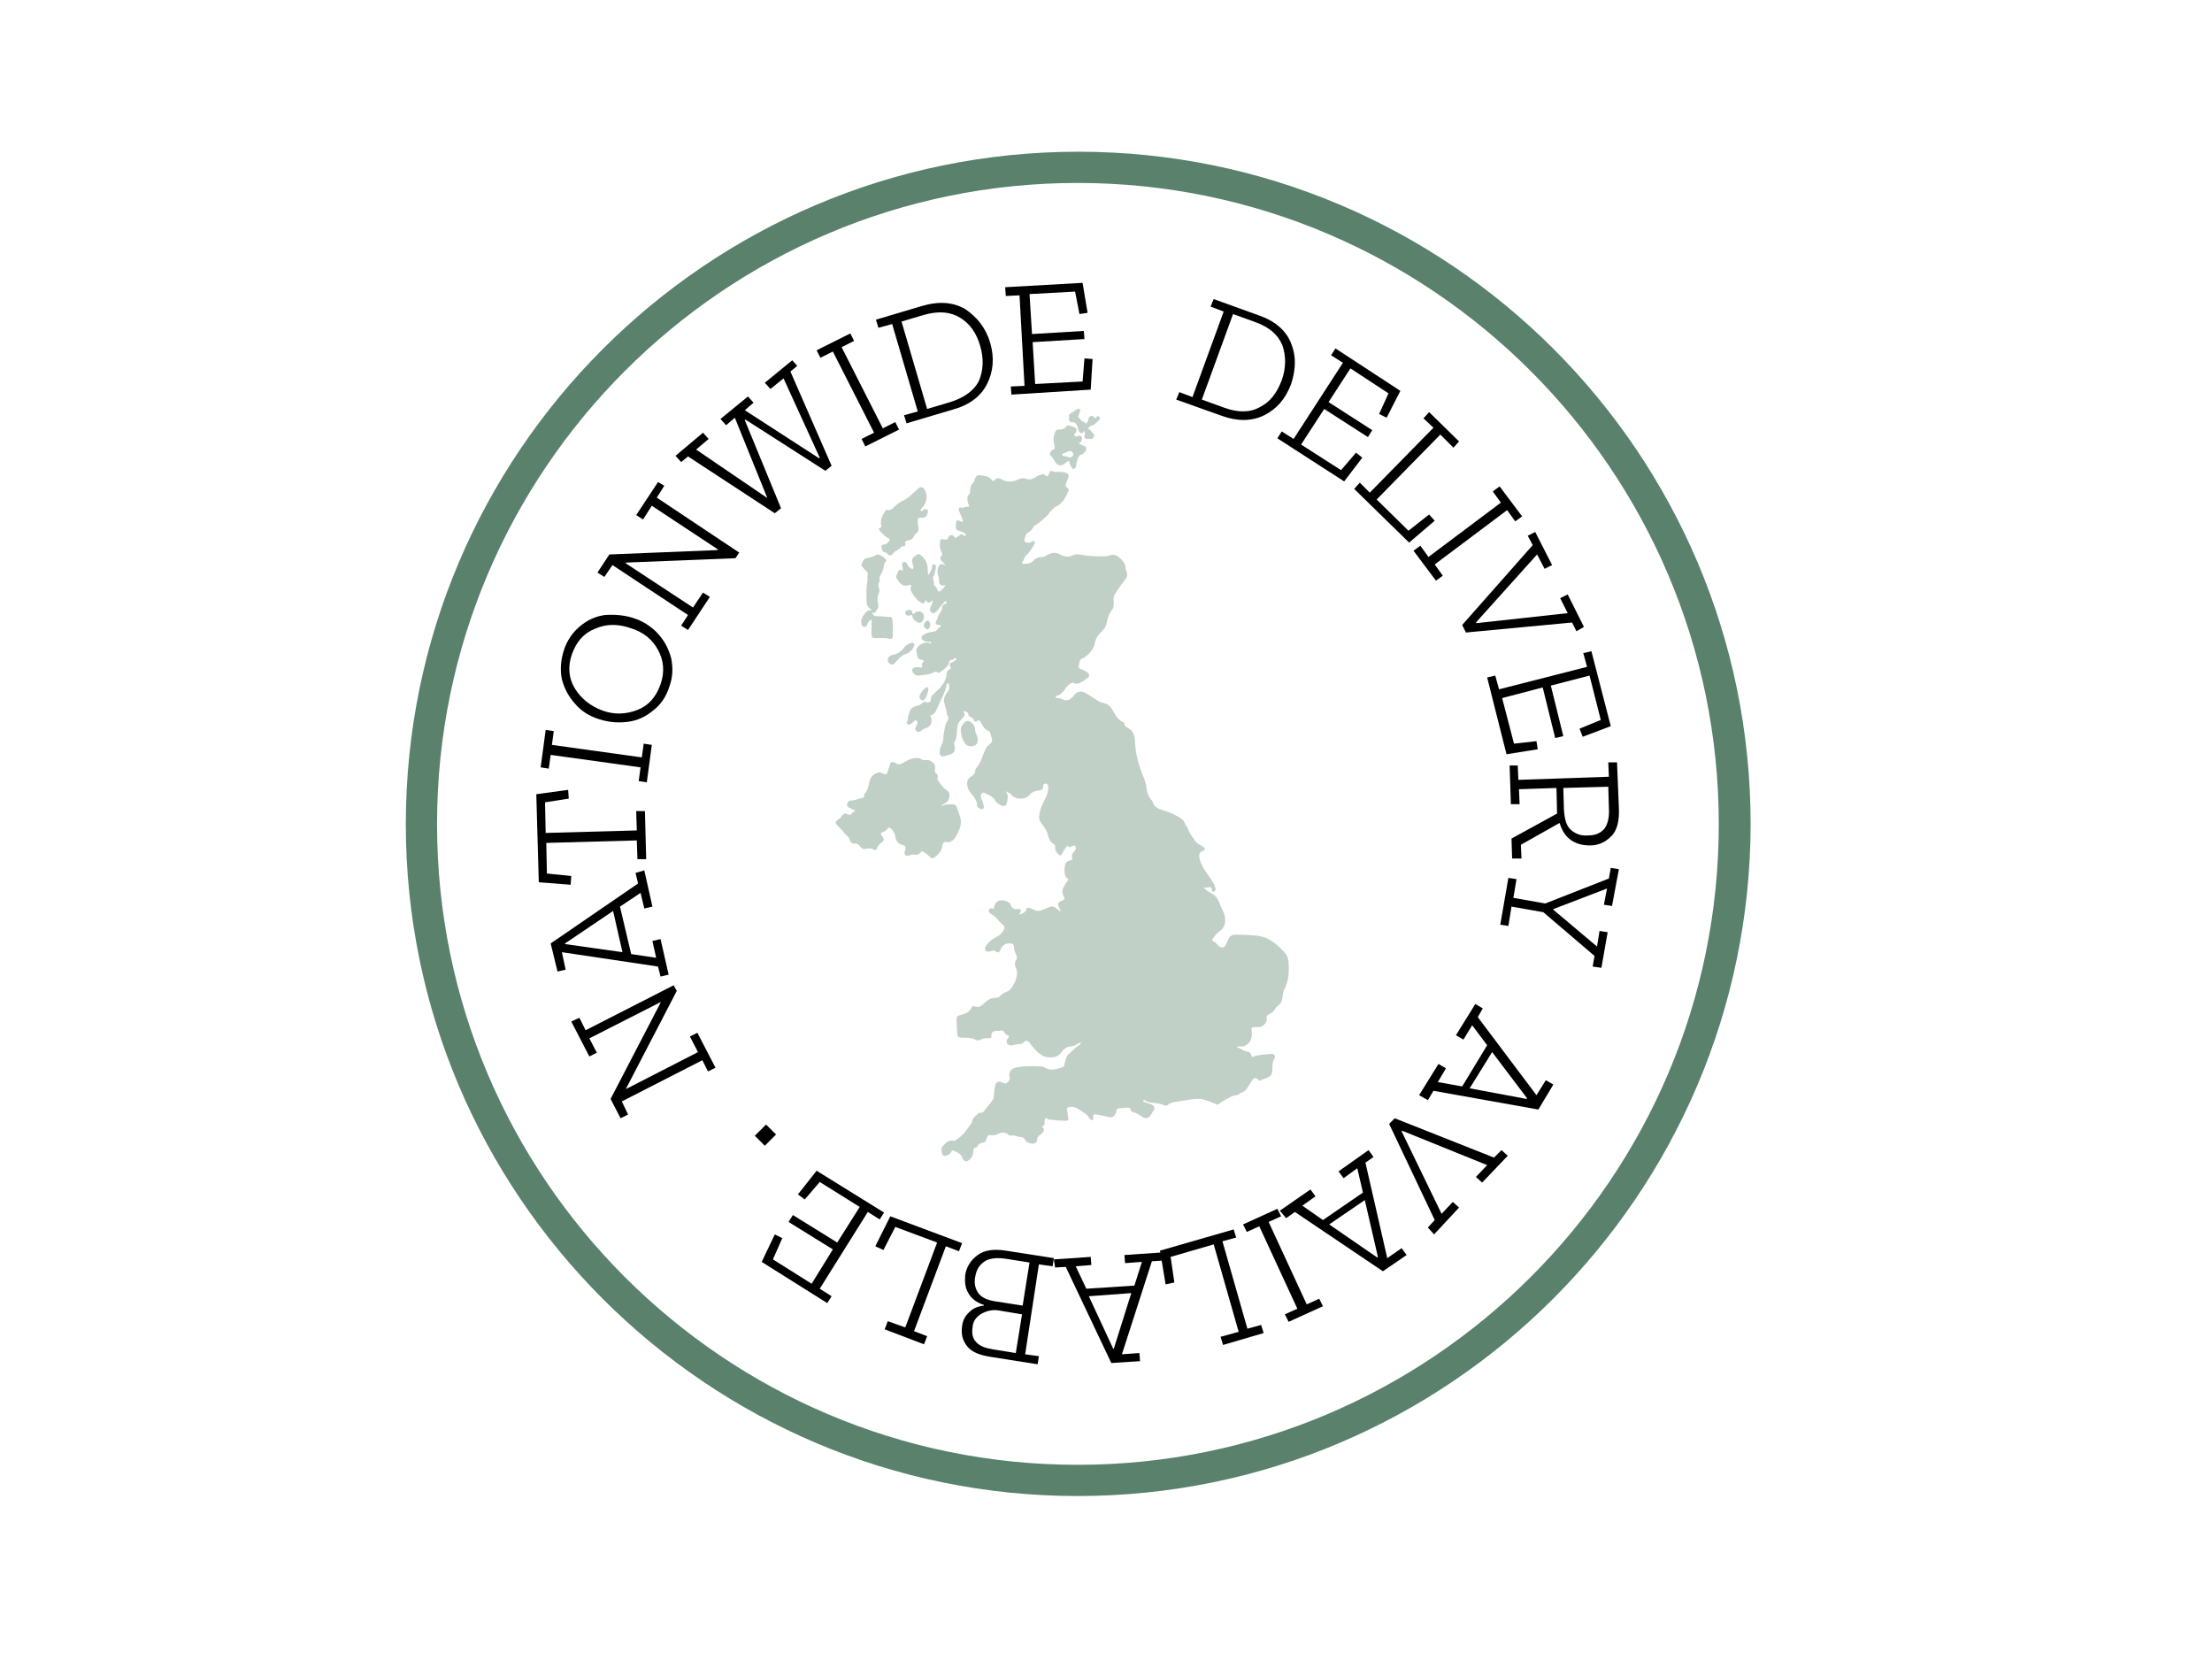 <svg xmlns="http://www.w3.org/2000/svg" xmlns:xlink="http://www.w3.org/1999/xlink" id="Layer_1" x="0px" y="0px" viewBox="0 0 354.3 267.1" style="enable-background:new 0 0 354.3 267.1;" xml:space="preserve">
<style type="text/css">
	.st0{fill:#59816C;}
	.st1{fill:#C1D0C7;}
</style>
<g>
	<path class="st0" d="M172.6,239.6C113.3,239.6,65,191.3,65,132c0-59.4,48.3-107.7,107.7-107.7c59.4,0,107.7,48.3,107.7,107.7   C280.3,191.3,232,239.6,172.6,239.6z M172.6,29.3C116,29.3,70,75.4,70,132S116,234.6,172.6,234.6S275.3,188.6,275.3,132   S229.2,29.3,172.6,29.3z"></path>
</g>
<g>
	<path d="M92.8,163l1,2l14.1-7.2l0.5,0.9l-8.1,15.6l0,0.1l11.5-5.9l-1.3-2.5l1.2-0.6l2.9,5.6l-1.2,0.6l-0.9-1.8l-12.9,6.6l1,2.1   l-1.2,0.6l-1.6-3.1l8-15.4l0-0.1l-11.4,5.8l1.2,2.3l-1.2,0.6l-2.9-5.6L92.8,163z"></path>
	<path d="M103.2,139.4l1.3,5.8l-1.3,0.3l-0.6-2.5l-3.3,2.2l1.8,7.6l4,0.6l-0.6-2.7l1.3-0.3l1.3,5.7l-1.3,0.3l-0.4-1.6L90,152.5   l0.6,2.8l-1.3,0.3l-1.1-4.5l14-9.6l-0.4-1.7L103.2,139.4z M98.2,145.9l-7.7,5.2l0,0.1l9.2,1.3L98.2,145.9z"></path>
	<path d="M91,126.5l0.1,1.4l-3.8,0.6l0.1,4.9L102,133l-0.1-3.1l1.4,0l0.2,7.7l-1.4,0l-0.1-3l-14.5,0.4l0.1,4.9l3.9,0.4l-0.1,1.4   l-5.1-0.4l-0.4-14.1L91,126.5z"></path>
	<path d="M104.4,119.3l-0.8,6l-1.3-0.2l0.3-2.2l-14.4-2l-0.3,2.2l-1.3-0.2l0.8-6l1.3,0.2l-0.3,2.2l14.4,2l0.3-2.2L104.4,119.3z"></path>
	<path d="M101.5,99c1.5,0.5,2.8,1.3,3.9,2.5c1,1.1,1.7,2.4,2.1,3.9c0.3,1.5,0.3,3-0.3,4.6c-0.5,1.6-1.4,2.9-2.6,3.8   c-1.2,1-2.5,1.6-4,1.8c-1.5,0.2-3,0.1-4.6-0.4c-1.6-0.5-2.9-1.3-3.9-2.5c-1-1.1-1.7-2.4-2.1-3.9c-0.3-1.5-0.2-3,0.3-4.6   c0.5-1.6,1.4-2.9,2.6-3.9c1.2-1,2.5-1.6,4-1.8C98.4,98.4,100,98.5,101.5,99z M101,100.6c-2-0.7-3.9-0.7-5.7,0.1   c-1.8,0.7-3,2.1-3.7,4.1c-0.7,2-0.5,3.9,0.5,5.5c1,1.6,2.5,2.8,4.4,3.5c1.9,0.7,3.8,0.6,5.6-0.1c1.8-0.7,3-2.1,3.7-4.1   c0.7-2,0.5-3.9-0.4-5.5C104.5,102.4,103,101.2,101,100.6z"></path>
	<path d="M106.4,77.8l-1.2,1.9l13.2,8.8l-0.6,0.9l-17.5,0.7l-0.1,0.1l10.8,7.1l1.6-2.4l1.1,0.7l-3.5,5.3l-1.1-0.7l1.1-1.7l-12.1-8   l-1.3,1.9l-1.1-0.7l1.9-2.9l17.3-0.7l0.1-0.1l-10.6-7l-1.4,2.2l-1.1-0.7l3.5-5.3L106.4,77.8z"></path>
	<path d="M127.7,58.6l-1.1,0.9l6.6,15.1l-1,0.8l-12.8-8.2l-0.1,0.1l5.8,14.1l-1,0.8l-13.9-9.1l-1.1,0.9l-0.9-1l4.4-3.7l0.9,1l-2,1.7   l11.6,7.9L123,80l-5.3-13.1l-1.4,1.2l-0.9-1l4.4-3.6l0.9,1l-1.4,1.2l11.9,7.7l0.1-0.1l-5.8-12.7l-2.1,1.7l-0.9-1l4.4-3.6   L127.7,58.6z"></path>
	<path d="M144,68.8l-5.4,2.7l-0.6-1.2l2-1l-6.6-13l-2,1l-0.6-1.2l5.4-2.7l0.6,1.2l-2,1l6.6,13l2-1L144,68.8z"></path>
	<path d="M158.6,54.9c0.7,2.4,0.5,4.6-0.5,6.6c-1,2-2.9,3.4-5.5,4.1l-7.4,2.2l-0.4-1.3l2.2-0.6l-4.1-14l-2.2,0.6l-0.4-1.3l7.4-2.2   c2.7-0.8,5-0.6,6.9,0.5C156.5,50.8,157.9,52.5,158.6,54.9z M157,55.4c-0.6-2.1-1.7-3.6-3.2-4.5c-1.6-1-3.5-1.1-5.7-0.5l-3.7,1.1   l4.1,14l3.7-1.1c2.2-0.7,3.8-1.8,4.6-3.4C157.5,59.3,157.6,57.5,157,55.4z"></path>
	<path d="M174.7,62.4L162,63.2l-0.1-1.3l2.2-0.1l-0.8-14.5l-2.2,0.1L161,46l12.4-0.7l0.8,4.8l-1.3,0.2l-0.7-3.6l-7.3,0.4l0.4,6.4   l8.3-0.5l0.1,1.3l-8.3,0.5l0.4,6.7l7.6-0.4l0.3-3.7l1.3,0.1L174.7,62.4z"></path>
	<path d="M206.8,61.5c-0.9,2.4-2.3,4-4.3,5c-2,1-4.3,1-6.8,0.1l-7.3-2.6l0.5-1.2l2.1,0.8l5-13.7l-2.1-0.8l0.5-1.2l7.2,2.6   c2.6,0.9,4.4,2.4,5.2,4.5C207.6,56.9,207.6,59.1,206.8,61.5z M205.3,60.9c0.7-2,0.7-3.9,0.1-5.6c-0.7-1.7-2.1-2.9-4.3-3.7l-3.6-1.3   l-5,13.7l3.6,1.3c2.2,0.8,4.1,0.8,5.7-0.1C203.4,64.4,204.5,63,205.3,60.9z"></path>
	<path d="M215.3,77.1l-10.7-6.9l0.7-1.1l1.9,1.2l7.9-12.2l-1.9-1.2l0.7-1.1l10.4,6.8l-2.2,4.3l-1.2-0.6l1.5-3.3l-6.1-4l-3.5,5.4   l7,4.5l-0.7,1.1l-7-4.5l-3.7,5.7l6.4,4.1l2.4-2.8l1,0.8L215.3,77.1z"></path>
	<path d="M225.7,86.9l-8.8-8.6l0.9-1l1.6,1.6l10.2-10.4L228,67l0.9-1l4.8,4.7l-0.9,1l-2.1-2.1L220.5,80l5.1,5l3.3-2.6l0.9,1   L225.7,86.9z"></path>
	<path d="M230,93l-3.6-4.8l1.1-0.8l1.3,1.8l11.6-8.7l-1.3-1.8l1.1-0.8l3.6,4.8l-1.1,0.8l-1.3-1.8l-11.6,8.7l1.3,1.8L230,93z"></path>
	<path d="M252.5,101.1l-0.7-1.4l-17,1.6l-0.6-1.2l11.3-12.8l-0.8-1.5l1.2-0.6l2.7,5.3l-1.2,0.6l-1.2-2.3l-9.8,10.9l0.1,0.1l14.6-1.6   l-1.2-2.4l1.2-0.6l2.6,5.2L252.5,101.1z"></path>
	<path d="M241.3,120.8l-3.1-12.3l1.3-0.3l0.6,2.2l14.1-3.6l-0.6-2.2l1.3-0.3l3.1,12l-4.5,1.7l-0.5-1.3l3.4-1.4l-1.8-7.1l-6.2,1.6   l2,8.1l-1.3,0.3l-2-8.1l-6.5,1.7l1.9,7.3l3.6-0.4l0.2,1.3L241.3,120.8z"></path>
	<path d="M242.2,137.5l-0.1-3.2l7.3-4l-0.1-4.1l-6,0.2l0.1,2.4l-1.4,0l-0.2-6.2l1.3,0l0.1,2.3l14.5-0.5l-0.1-2.3l1.4,0l0.3,7.3   c0.1,2.1-0.3,3.7-1.3,4.6c-0.9,0.9-2,1.4-3.3,1.4c-1.1,0-2.1-0.2-3-0.8c-0.9-0.6-1.5-1.5-1.9-2.8l-6.2,3.5l0.1,2.2L242.2,137.5z    M254.4,133.8c1.2,0,2-0.4,2.6-1.1c0.5-0.7,0.8-1.8,0.7-3.3l-0.1-3.4l-7.2,0.2l0.1,3.5c0.1,1.5,0.4,2.6,1.1,3.2   C252.4,133.6,253.3,133.9,254.4,133.8z"></path>
	<path d="M255.1,154.8l0.3-1.7l-8.2-7l-5.1-0.9l-0.5,3.1l-1.3-0.2l1.3-7.5l1.3,0.2l-0.5,3l5.1,0.9l10.2-4l0.3-1.7l1.3,0.2l-1.1,5.9   l-1.3-0.2l0.5-2.6l-8.6,3.3l0,0.1l7,5.9l0.4-2.5l1.3,0.2l-1,5.7L255.1,154.8z"></path>
	<path d="M227.3,175.4l3.1-5l1.2,0.7l-1.3,2.2l3.9,0.7l4-6.6l-2.4-3.2l-1.4,2.3l-1.2-0.7l3.1-5l1.2,0.7l-0.8,1.4l9.4,12.5l1.5-2.4   l1.2,0.7l-2.4,4l-16.8-3l-0.9,1.5L227.3,175.4z M235.4,174.3l9.1,1.7l0.1-0.1l-5.6-7.4L235.4,174.3z"></path>
	<path d="M228.7,196.6l1.1-1.2l-7.3-15.4l0.9-0.9l15.9,6.3l1.2-1.2l1,0.9l-4.1,4.3l-1-0.9l1.8-1.9l-13.6-5.5l-0.1,0.1l6.4,13.2   l1.8-1.9l1,0.9l-4,4.3L228.7,196.6z"></path>
	<path d="M205,193.9l4.9-3.4l0.8,1.1l-2.1,1.5l3.3,2.3l6.4-4.4l-0.9-3.9l-2.2,1.6l-0.8-1.1l4.8-3.4l0.8,1.1l-1.3,0.9l3.5,15.3   l2.3-1.6l0.8,1.1l-3.8,2.6l-14.1-9.5l-1.4,1L205,193.9z M212.9,196.1l7.7,5.3l0.1-0.1l-2.1-9.1L212.9,196.1z"></path>
	<path d="M199.1,196.1l5.5-2.5l0.6,1.2l-2,0.9l6.1,13.2l2-0.9l0.6,1.2l-5.5,2.5l-0.6-1.2l2-0.9l-6.1-13.2l-2,0.9L199.1,196.1z"></path>
	<path d="M185.8,200.3l11.8-3.4l0.4,1.3l-2.2,0.6l4,14l2.2-0.6l0.4,1.3l-6.5,1.9l-0.4-1.3l2.9-0.8l-4-14l-6.9,2l0.6,4.1l-1.4,0.3   L185.8,200.3z"></path>
	<path d="M168.8,201.7l5.9-0.4l0.1,1.3l-2.5,0.2l1.7,3.6l7.7-0.5l1.2-3.8l-2.7,0.2l-0.1-1.3l5.9-0.4l0.1,1.3l-1.6,0.1l-4.8,14.9   l2.8-0.2l0.1,1.3l-4.6,0.3l-7.3-15.4l-1.7,0.1L168.8,201.7z M174.4,207.6l3.9,8.4l0.1,0l2.8-8.9L174.4,207.6z"></path>
	<path d="M154.6,204.2c0.2-1.3,0.9-2.4,2-3.2c1.1-0.8,2.6-1,4.5-0.7l7.7,1.2l-0.2,1.3l-2.2-0.3l-2.2,14.4l2.2,0.3l-0.2,1.3l-7.6-1.2   c-1.8-0.3-3-0.8-3.7-1.7c-0.7-0.9-1-1.9-0.8-3.2c0.1-0.9,0.5-1.7,1.2-2.3c0.6-0.6,1.4-0.9,2.3-1l0-0.1c-1.2-0.4-2-1-2.5-1.9   C154.6,206.3,154.5,205.3,154.6,204.2z M155.8,212.4c-0.2,1.2,0,2,0.6,2.6c0.6,0.6,1.4,0.9,2.6,1.1l3.7,0.6l1-6.2l-3.6-0.6   c-1-0.2-1.9,0-2.7,0.4S155.9,211.4,155.8,212.4z M156.2,204.5c-0.2,1,0,1.9,0.5,2.6c0.5,0.7,1.4,1.1,2.6,1.3l4.5,0.7l1.1-6.9   l-3.8-0.6c-1.3-0.2-2.4-0.1-3.2,0.3C156.9,202.5,156.4,203.3,156.2,204.5z"></path>
	<path d="M142.6,194.8l11.5,4.3l-0.5,1.3l-2.1-0.8l-5.1,13.6l2.1,0.8l-0.5,1.3l-6.3-2.4l0.5-1.3l2.8,1l5.1-13.6l-6.7-2.5l-1.9,3.7   l-1.3-0.6L142.6,194.8z"></path>
	<path d="M130.8,187.5l10.8,6.7l-0.7,1.1l-1.9-1.2l-7.7,12.3l1.9,1.2l-0.7,1.1l-10.5-6.6l2.1-4.4l1.2,0.6l-1.5,3.4l6.2,3.9l3.4-5.5   l-7.1-4.4l0.7-1.1l7.1,4.4l3.6-5.7l-6.4-4l-2.4,2.8l-1.1-0.8L130.8,187.5z"></path>
	<path d="M124.3,181.7l-1.8,1.8l-1.6-1.6l1.8-1.8L124.3,181.7z"></path>
</g>
<g>
	<g>
		<polygon class="st1" points="146.2,98.4 146.2,98.4 146.2,98.4 146.2,98.4   "></polygon>
	</g>
	<g>
		<path class="st1" d="M171.2,67.2c0.1,0.3,0.3,0.5,0.6,0.4c0.2,0,0.3,0.1,0.5,0.2c0.3,0.3,0.3,0.6,0.4,1c0.1,0.3,0.2,0.5,0.5,0.6    c0.3,0,0.4-0.3,0.5-0.5c0,0.3,0,0.4,0.1,0.6c0,0.2-0.3,0.5,0,0.7c0.2,0.2,0.5,0,0.8,0.1c0.3,0.1,0.4-0.1,0.6-0.3    c0.1-0.2,0.1-0.4-0.1-0.6c-0.3-0.2-0.4-0.6-0.8-0.7c-0.1,0-0.1-0.1,0-0.1c0.1-0.1,0.3-0.4,0.4-0.4c0.6-0.1,0.9-0.5,1.3-0.9    c0.2-0.1,0.3-0.3,0.1-0.5c-0.1-0.1-0.3-0.3-0.5,0c-0.1,0.2-0.3,0.2-0.4,0c-0.2-0.3-0.4-0.2-0.6-0.1c-0.2,0.1-0.3,0.4-0.3,0.6    c0,0.2-0.2,0.4-0.3,0.5c-0.2,0.1-0.2-0.2-0.4-0.2c0,0-0.1-0.1-0.1-0.1c-0.3,0-0.4-0.3-0.6-0.5c-0.4-0.3-0.1-0.5,0-0.8    c0-0.1,0-0.2,0.1-0.3c0-0.2,0.1-0.3-0.1-0.4c-0.2-0.1-0.3,0-0.5,0.1c-0.3,0.2-0.6,0.4-0.9,0.6c-0.3,0.2-0.4,0.4-0.2,0.7    C171.1,67,171.2,67.1,171.2,67.2z"></path>
	</g>
	<g>
		<path class="st1" d="M146.7,99.5c0.5,0.4,1,0.3,1.2-0.3c0.1-0.2,0.1-0.4,0.1-0.6c-0.1-0.6-0.9-0.9-1.4-0.5    c-0.1,0.1-0.3,0.3-0.5,0.3C146.1,98.9,146.3,99.2,146.7,99.5z"></path>
	</g>
	<g>
		<path class="st1" d="M168.3,73c0.4,0.3,0.5,0.7,0.7,1c0.4,0.6,1,0.7,1.6,0.2c0.2-0.2,0.4-0.3,0.6-0.4c0.1,0.3,0.2,0.7,0.4,1    c0.1,0.2,0.2,0.3,0.3,0.3c0.2,0,0.3-0.1,0.4-0.3c0.1-0.2,0.1-0.4,0.1-0.5c0.2-0.5,0.1-1.2,0.8-1.5c0.3-0.1,0.5-0.3,0.7-0.6    c0.2-0.3,0.1-0.7-0.3-0.8c-0.4-0.1-0.6-0.4-1-0.4c0.3,0,0.5-0.1,0.6-0.4c0.1-0.2,0.2-0.5,0-0.7c-0.2-0.2-0.4-0.1-0.7,0    c-0.2,0.1-0.3,0-0.4-0.2c-0.2-0.2,0-0.2,0.1-0.3c0.4-0.4,0.3-0.8-0.2-1c-0.2-0.1-0.4-0.1-0.6-0.2c-0.2-0.1-0.5-0.1-0.6,0.1    c-0.3,0.4-0.7,0.5-1.2,0.5c-0.3,0-0.5,0.1-0.6,0.4c-0.3,0.7-0.3,1.5-0.1,2.3c0.1,0.3,0,0.4-0.2,0.5C168.2,72.2,168,72.8,168.3,73z     M170.4,72.6c0.3-0.1,0.5-0.2,0.7-0.3c0.4-0.2,0.8,0.1,0.8,0.5c0,0.3-0.5,0.6-0.8,0.4c-0.2-0.1-0.5-0.1-0.8-0.2    c-0.1-0.1-0.2-0.1-0.2-0.2C170.2,72.6,170.3,72.6,170.4,72.6z"></path>
	</g>
	<g>
		<path class="st1" d="M142.1,86.1c0.5,0.2,0.5,0.4,0.1,0.8c-0.2,0.2-0.3,0.3-0.6,0.3c-0.3,0-0.5,0.2-0.4,0.5    c0.1,0.3,0.1,0.8,0.7,0.8c0.1,0,0.2,0.1,0.2,0.2c0.4,0.3,0.6,0.4,0.9,0c0.4-0.6,1.1-0.6,1.4-1.2c0,0,0.1,0,0.2,0    c0.4,0,0.5-0.2,0.4-0.5c-0.1-0.3,0-0.3,0.3-0.4c0.5-0.1,1-0.3,1.2-0.9c0-0.1,0.1-0.2,0.2-0.2c0.4-0.3,0.5-0.7,0.4-1.1    c-0.1-0.4-0.1-0.7-0.1-1.1c0-0.3,0.2-0.4,0.5-0.4c0.6,0.1,1-0.2,1.1-0.8c0-0.2,0.1-0.4-0.1-0.5c-0.2-0.1-0.3,0-0.5,0    c-0.2,0.1-0.3,0.4-0.5,0.2c-0.2-0.2,0.2-0.3,0.2-0.5c0,0,0-0.1,0.1-0.1c0.7-0.7,0.8-1.9,0.3-2.8c-0.2-0.4-0.7-0.5-1-0.2    c-0.1,0.1-0.1,0.1-0.2,0.2c-0.7,0.6-1.4,1.4-2.3,1.8c-0.6,0.3-1.1,0.7-1.6,1.2c-0.2,0.2-0.4,0.3-0.7,0.3c-0.3-0.1-0.5,0-0.6,0.3    c-0.1,0.2-0.2,0.3-0.3,0.5c-0.3,0.6-0.4,1.2-0.2,1.9c-0.4,0.1-0.5,0.3-0.3,0.6C141.3,85.4,141.6,85.8,142.1,86.1z"></path>
	</g>
	<g>
		<path class="st1" d="M145.4,97.7c-0.2,0.1-0.5,0.2-0.4,0.5c0,0.3,0.3,0.4,0.5,0.4c0.2,0,0.4-0.1,0.7-0.1    C146.2,97.8,145.9,97.6,145.4,97.7z"></path>
	</g>
	<g>
		<path class="st1" d="M191.4,176c0.3,0,0.6,0,0.9,0c0.8,0.1,1.6,0.5,2.4,0.8c0.1,0.1,0.3,0.1,0.4,0.1c0.4-0.3,0.7-0.5,1.1-0.7    c0.1-0.1,0.2-0.2,0.3-0.2c0.1,0,0.1-0.1,0.2-0.1c0.5-0.3,1-0.5,1.4-0.5c0,0,0.1,0,0.1,0c0.1-0.1,0.2-0.1,0.3-0.2    c0.3-0.2,0.5-0.3,0.8-0.4c1.2-1.1,1.3-3,2.4-1.7c0.3-0.1,0.7-0.3,1-0.4c0.9-0.3,1.1-0.6,1.1-1.6c0-0.5,0-1,0.3-1.5    c0.3-0.5,0-0.9-0.6-0.8c-0.9,0.1-1.8,0.1-2.7,0.4c-0.2,0.1-0.3,0.1-0.4-0.2c-0.1-0.4-0.4-0.6-0.7-0.6c-0.6-0.1-1-0.5-1.6-0.7    c0.2-0.2,0.4-0.1,0.6-0.1c0.2,0,0.5,0,0.7-0.1c0.9-0.5,1.2-1.2,1.1-2.2c0-0.1,0-0.1,0-0.2c-0.1-0.5,0-0.6,0.5-0.6    c0.2,0,0.5,0,0.7,0c0.7-0.1,1.3-0.8,1.2-1.5c0-0.3,0-0.4,0.3-0.5c0.2-0.1,0.4-0.2,0.6-0.4c0.4-0.3,0.5-0.8,0.9-1    c0.4-0.3,0.6-0.7,0.7-1.2c0.1-0.6,0.1-1.1,0.4-1.6c0.6-1.3,0.7-2.6,0.6-4c0-0.6-0.2-1.1-0.5-1.6c-1.2-1.3-2.4-2.5-4.3-2.8    c-1.3-0.2-2.5-0.2-3.8-0.2c-0.5,0-0.9,0.3-1.1,0.8c-0.1,0.2-0.2,0.5-0.3,0.7c-0.3,0.7-0.9,0.7-1.4,0.1c-0.2-0.2-0.3-0.4-0.6-0.5    c-0.3-0.1-0.3-0.3-0.1-0.5c0.3-0.5,0.7-0.9,1.1-1.2c0.8-0.6,0.9-1.3,0.8-2.2c-0.1-0.8-0.6-1.4-0.8-2.1c-0.3-0.8-0.7-1.4-1.5-1.8    c-0.4-0.2-0.7-0.5-1.1-0.8c0.3,0,0.6-0.1,0.8-0.1c0.3,0,0.5,0,0.5,0.4c0,0.2,0.1,0.3,0.3,0.3c0.2,0,0.3-0.2,0.3-0.4    c0-0.2-0.1-0.4-0.2-0.7c-0.5-0.9-1.1-1.7-1.7-2.6c-0.3-0.6-0.6-1.1-0.7-1.8c-0.1-0.5,0.1-0.8,0.5-1c0.2-0.1,0.3-0.1,0.4-0.3    c0-0.2-0.2-0.3-0.3-0.4c-0.2-0.1-0.5-0.3-0.7-0.4c-0.1-0.1-0.3-0.2-0.4-0.3c-0.5-0.7-1-1.3-1.3-2.1c-0.1-0.3-0.4-0.6-0.5-0.9    c-0.1-0.3-0.3-0.6-0.6-0.8c-0.9-0.6-1.8-1-2.8-1.3c-0.8-0.2-1.5-0.5-1.8-1.4c0-0.1-0.1-0.2-0.2-0.3c-0.5-0.6-0.7-1.3-0.8-2.1    c0-0.4-0.2-0.8-0.3-1.2c-0.8-1.9-1.4-3.8-1.5-5.9c0-0.9-0.2-1.8-1.1-2.3c-0.3-0.2-0.6-0.3-0.6-0.7c0-0.2-0.2-0.2-0.3-0.3    c-0.5-0.2-0.9-0.7-1.2-1.2c-0.2-0.3-0.4-0.7-0.6-1c-0.3-0.4-0.7-0.7-1.2-0.8c-0.5-0.1-0.9-0.3-1.3-0.6c-0.5-0.3-1.1-0.7-1.6-1    c-0.7-0.4-1.4-0.3-1.9,0.4c-0.1,0.2-0.3,0.3-0.5,0.5c-0.3,0.3-0.7,0.3-1.1,0.2c-0.3-0.2-0.7-0.3-1-0.3c-0.1,0-0.3,0-0.3-0.2    c0-0.2,0.2-0.2,0.3-0.2c0.4-0.1,0.7-0.4,1-0.8c0.3-0.4,0.6-0.8,1-1.1c0.2-0.1,0.4-0.2,0.6-0.1c0.4,0.2,0.8,0.1,1.1-0.1    c0.4-0.2,0.8-0.5,1.2-0.8c0.2-0.2,0.2-0.4,0-0.7c-0.3-0.3-0.7-0.4-1.1-0.6c-0.3-0.1-0.5-0.2-0.4-0.6c0.1-0.5,0.1-1.1,0.7-1.2    c0.1,0,0.1-0.1,0.2-0.1c0.8-0.6,1.5-1.3,1.7-2.4c0.1-0.7,0.5-1.2,1-1.7c0.5-0.4,0.8-1,0.9-1.6c0.1-0.7,0.4-1.4,0.8-1.9    c0.3-0.4,0.3-0.8,0.3-1.2c-0.1-0.6,0-1.2,0.4-1.7c0.4-0.6,0.8-1.2,1.3-1.8c0.4-0.5,0.6-1,0.3-1.6c-0.1-0.1-0.1-0.3-0.1-0.5    c-0.1-0.6-0.4-1.1-0.9-1.5c-0.5-0.5-1.1-0.7-1.8-0.4c-0.2,0.1-0.4,0.1-0.7,0.1c-1.1,0-2.3,0-3.4-0.2c-0.5-0.1-1.1-0.2-1.6,0    c-0.7,0.4-1.4,0.3-2.1-0.1c-0.7-0.4-1.4-0.3-2.1,0.1c-0.3,0.2-0.5,0.3-0.8,0.3c-0.6,0-1,0.2-1.4,0.6c-0.4,0.5-1,0.5-1.6,0.5    c-0.1,0-0.3-0.1-0.2-0.2c0.3-0.3,0.3-0.8,0.6-1.1c0.6-0.5,1-1.2,1.4-1.9c0.1-0.1,0.1-0.3-0.1-0.4c-0.2-0.1-0.3-0.1-0.4,0.1    c-0.1,0-0.1,0.1-0.2,0.1c-0.1,0.1-0.8,0-0.9-0.2c-0.1-0.2,0.2-1.2,0.4-1.3c0.4-0.2,0.8-0.5,1-1c0.1-0.1,0.2-0.3,0.4-0.3    c0.7-0.5,1.3-1,1.9-1.6c0.4-0.5,0.8-1.1,1.4-1.4c1-0.5,1.5-1.4,1.9-2.4c0.1-0.2,0.1-0.5-0.2-0.6c-0.2-0.1-0.2-0.3-0.2-0.5    c0.1-0.2,0.1-0.4,0.2-0.6c0.5-1,0.3-1.3-0.8-1.4c-0.5-0.1-0.9,0.1-1.4-0.1c-0.4-0.2-0.6,0-0.7,0.4c-0.1,0.4-0.3,0.5-0.6,0.2    c-0.2-0.2-0.4-0.2-0.6-0.1c-0.3,0.1-0.7,0.2-0.9,0.4c-0.5,0.3-1,0.5-1.5,0.3c-0.6-0.3-1.1,0-1.6,0.2c-0.7,0.3-1.7,0.3-2.3-0.1    c-0.5-0.3-0.8-0.3-1.2,0.1c-0.2,0.2-0.3,0.1-0.4,0c-0.5-0.7-1.3-0.7-2-0.8c-0.3,0-0.6,0.1-0.7,0.5c-0.1,0.3-0.2,0.6-0.4,0.8    c-0.3,0.3-0.4,0.7-0.4,1.1c0,0.2,0,0.5-0.1,0.6c-0.4,0.3-0.4,0.7-0.3,1.2c0,0.2,0.1,0.4,0.2,0.6c0,0.1,0,0.3-0.1,0.3    c-0.4-0.2-0.7,0.2-1.1,0.1c-0.4-0.1-0.5,0.1-0.4,0.5c0.1,0.2,0.2,0.5,0.3,0.7c0.1,0.3,0.2,0.5,0.3,0.8c0,0.3-0.1,0.4-0.3,0.2    c-0.6-0.3-0.8-0.2-0.8,0.5c0,0.1,0,0.3,0,0.4c0,0.3,0.1,0.5,0.5,0.6c0.3,0.1,0.6,0.2,0.9,0.4c0.1,0.1,0.3,0.2,0.2,0.3    c-0.1,0.2-0.3,0.1-0.4,0c-0.2-0.1-0.4-0.2-0.5-0.1c-0.2,0.3-0.6,0.4-0.8,0.6c-0.2-0.4-0.4-0.5-0.6-0.5c-0.2,0-0.4,0.1-0.5,0.3    c-0.1,0.5-0.3,0.4-0.7,0.4c-0.3-0.1-0.6-0.1-0.6,0.2c-0.1,0.6-0.1,1.3,0.2,1.8c0.1,0.2,0.2,0.4,0,0.6c-0.2,0.3-0.3,0.6,0.1,0.9    c0.2,0.2,0.3,0.4,0.5,0.6c-0.1,0-0.1,0-0.2,0c-0.2-0.3-0.6-0.2-0.8,0.1c-0.3,0.5-0.3,1.1-0.1,1.7c0.1,0.2,0.1,0.4,0.1,0.6    c0,0.8,0.3,1,1.1,0.8c-0.3,0.3-0.5,0.7-0.8,0.9c-0.1,0.1-0.4,0.2-0.5,0c-0.1-0.4-0.3-0.7-0.6-0.9c0,0-0.1-0.1,0-0.2    c0.1-0.5-0.5-1,0.1-1.4c0,0,0-0.1,0-0.1c0-0.4,0.2-0.7,0.2-1.1c0-0.2,0-0.5-0.2-0.5c-0.3-0.1-0.4,0.1-0.4,0.4    c0,0.1-0.1,0.3-0.1,0.4c-0.1,0.3-0.3,0.6-0.5,0.9c-0.1-0.3-0.1-0.6-0.1-0.8c0-0.8-0.2-1.5-0.8-2.1c-0.6-0.6-0.6-0.6-1.3-0.1    c0,0-0.1,0.1-0.1,0.1c-0.3,0.2-0.3,0.4-0.3,0.8c0.1,0.3,0.1,0.5,0.2,0.8c0,0.1,0,0.2-0.1,0.3c-0.1,0.1-0.2,0-0.3-0.1    c-0.3-0.1-0.5-0.4-0.6-0.7c-0.1-0.2-0.3-0.3-0.5-0.3c-0.3,0-0.3,0.3-0.3,0.5c0,0.2,0.1,0.3,0.1,0.5c0,0.2,0,0.5-0.3,0.3    c-0.3-0.1-0.4,0.1-0.5,0.3c0,0.2-0.1,0.4-0.2,0.5c-0.1,0.2-0.1,0.4,0,0.5c0.2,0.2,0.3,0.5,0.5,0.7c0.4,0.5,0.9,0.6,1.5,0.4    c0.3-0.1,0.4,0,0.3,0.2c0,0.2-0.1,0.5,0,0.7c0.3,0.6,0.7,1.2,1.3,1.7c0.7,0.5,0.7,0.5,1.1-0.2c0.3,0.7,0.7,0.4,1.1,0    c0,0.4-0.2,0.7-0.3,1c-0.1,0.3-0.3,0.7,0.1,1c0.4,0.3,0.7-0.1,0.9-0.3c0.4-0.4,0.7-0.9,1.1-1.3c0.1-0.1,0.1-0.2,0.3-0.2    c0.1,0,0.1,0.1,0.1,0.2c0,0.2-0.1,0.2-0.2,0.2c-0.2,0.1-0.5,0.3-0.5,0.5c0,0.5-0.2,0.8-0.5,1.2c-0.2,0.2-0.2,0.5-0.3,0.8    c-0.4,0.6-0.3,0.9,0.4,0.9c0.1,0,0.2,0,0.2,0.1c0,0.1-0.1,0.2-0.1,0.2c-0.2,0.1-0.4,0.3-0.5,0.5c-0.1,0.1-0.2,0.1-0.3,0.2    c-0.6,0.1-1.3,0.2-1.8,0.5c-0.2,0.1-0.4,0.3-0.4,0.6c0.1,0.3,0.3,0.4,0.5,0.5c0.3,0.1,0.6,0.1,0.9,0.1c0.1,0,0.2,0.1,0.1,0.2    c0,0.1-0.1,0.1-0.2,0c-0.8-0.3-1.8,0.2-2.1,1c-0.1,0.4,0.1,0.6,0.1,0.9c0,0.6,0.4,0.7,0.8,0.8c0.3,0.1,0.4,0.2,0.1,0.4    c-0.1,0.1-0.2,0.3-0.1,0.5c0.1,0.2,0,0.3-0.2,0.3c-0.3,0-0.7-0.1-1,0c-0.3,0.1-0.4,0.2-0.4,0.5c0.1,0.4,0.5,0.8,0.9,0.8    c0.9-0.1,1.7-0.1,2.5-0.5c0.2-0.1,0.5-0.2,0.7,0c0.1,0.1,0.2,0.1,0.3,0c0.6-0.4,1.2-0.8,1.5-1.5c0.1-0.2,0-0.5,0.4-0.5    c0.3,0,0.4-0.3,0.6-0.3c0.1,0,0.2,0,0.2,0.1c0,0.1-0.1,0.1-0.1,0.2c-0.2,0.1-0.4,0.3-0.7,0.4c-0.2,0.1-0.4,0.3-0.2,0.6    c0.2,0.3,0,0.4-0.1,0.5c-0.3,0.2-0.5,0.4-0.5,0.8c0,0.5-0.2,0.9-0.4,1.3c-0.3,0.5-0.6,0.9-1.1,1.3c-0.2,0.2-0.5,0.5-0.7,0.7    c-0.2,0.2-0.3,0.4-0.3,0.7c0.1,0.3-0.4,0.6-0.6,0.5c-0.4-0.2-0.6-0.1-0.9,0.2c-0.2,0.1-0.3,0.3-0.6,0.3c-0.9,0.2-1.2,0.5-1.4,1.3    c-0.1,0.3-0.2,0.6-0.2,0.9c0,0.3-0.4,0.6,0,0.8c0.4,0.2,0.6-0.2,0.9-0.4c0.1-0.1,0.2-0.3,0.5-0.2c0.2,0.2,0.2,0.3,0.1,0.6    c-0.1,0.1-0.1,0.2-0.2,0.4c-0.1,0.3-0.2,0.5,0.1,0.7c0.3,0.2,0.6,0.1,0.8-0.1c0.2-0.2,0.3-0.3,0.5-0.3c1-0.3,1.3-0.9,1-1.9    c-0.1-0.2-0.1-0.3,0.1-0.3c0.3,0,0.5-0.3,0.7-0.6c0.1-0.3,0.3-0.6,0.4-0.9c0.5-1.1,1.1-2.1,1.3-3.3c0-0.1,0.1-0.3,0.3-0.3    c0.3,0.6,0.2,1-0.2,1.5c-0.3,0.4-0.6,1-0.5,1.5c0.2,0.7,0.4,1.4,0.5,2.1c0,0.1,0.1,0.1,0.1,0.2c0.2,0.2,0.1,0.5,0,0.7    c-0.2,0.2-0.3,0.5-0.4,0.8c-0.1,0.7-0.3,1.3-0.3,2c0,0.4-0.1,0.7-0.3,1.1c-0.2,0.4-0.3,0.8-0.3,1.2c0,0.5,0.4,0.8,0.8,0.6    c0.3-0.1,0.7-0.2,1-0.3c0.6-0.3,0.7-0.6,0.6-1.3c0-0.2-0.2-0.5,0-0.7c0.4-0.6,0.3-1.2,0.4-1.8c0-0.8,0.2-1.4,0.8-1.9    c0.3-0.3,0.5-0.6,0.3-1c-0.1-0.1-0.1-0.3,0.1-0.2c0.3,0.1,0.6,0.2,0.6,0.5c0,0.2,0.1,0.3,0.3,0.4c0.3,0.1,0.5,0.3,0.6,0.6    c0.1,0.2,0.3,0.2,0.5,0.1c0.3-0.3,0.4-0.1,0.6,0.2c0.3,0.5,0.5,1,1.1,1.3c0.3,0.1,0.4,0.3,0.5,0.7c0,0.1,0.1,0.3,0.1,0.4    c0.2,0.5,0.1,0.8-0.3,1.1c-0.2,0.1-0.3,0.3-0.5,0.5c-0.6,1.1-0.8,2.4-1.7,3.4c-0.1,0.1-0.1,0.2-0.1,0.4c-0.1,0.4-0.3,0.7-0.7,0.9    c-0.4,0.2-0.6,0.6-0.6,1.1c0,0.5,0.2,1,0.5,1.4c0.5,0.6,1.1,1.2,1.1,2.1c0,0.3,0.5,0.6,0.8,0.6c0.4-0.1,0.3-0.5,0.2-0.8    c-0.1-0.4-0.3-0.8-0.4-1.2c-0.1-0.4,0.3-0.8,0.6-0.6c0.6,0.3,1.3,0.5,1.7,1.2c0.2,0.4,0.6,0.6,1,0.8c0.5,0.2,0.8,0,0.9-0.5    c0.1-0.6,0.3-1.3-0.3-1.8c0.3,0.2,0.7,0.2,0.9,0.5c0.7,0.9,2.3,1,3.1,0c0.4-0.4,0.9-0.6,1.4-0.6c0.5-0.1,0.7-0.2,0.7-0.7    c0-0.4,0.2-0.4,0.4-0.4c0.3,0,0.3,0.2,0.4,0.4c0,0.3,0,0.7-0.1,1c-0.3,1.2-1.2,2.2-1.3,3.5c-0.1,0.5-0.1,0.9,0.2,1.3    c0.5,0.7,1,1.3,1.2,2.2c0.1,0.5,0.4,1,0.9,1.3c0.2,0.1,0.2,0.3,0.2,0.5c0,0.4,0.1,0.7,0.4,1c0.3,0.4,0.6,0.4,0.8-0.1    c0.1-0.4,0.4-0.6,0.6-1c0.1-0.1,0.2-0.2,0.3-0.1c0.2,0.3,0.5,0.1,0.7,0c0.2-0.2,0.4-0.1,0.5,0.2c0.1,0.3-0.1,0.5-0.3,0.7    c-0.2,0.3-0.4,0.5-0.3,0.9c0.1,0.3,0.1,0.4-0.3,0.5c-0.4,0.1-0.7,0.3-0.8,0.7c-0.1,0.3-0.1,0.7-0.1,1c0,0.5,0.1,0.9,0.5,1.2    c0.2,0.1,0.1,0.3,0,0.4c-0.3,0.3-0.5,0.7-0.7,1.1c-0.2,0.4-0.2,0.8,0,1.2c0.3,0.6,0.3,0.6-0.3,0.9c-0.1,0-0.2,0.1-0.2,0.1    c-0.4,0.2-0.4,0.5-0.2,0.9c0.1,0.2,0.3,0.4,0.3,0.7c-0.3-0.2-0.5-0.4-0.7-0.5c-0.3-0.3-0.7-0.4-1.2-0.2c-0.4,0.2-0.8,0.3-1.2,0.5    c-0.3,0.1-0.6,0.1-1,0c-0.3-0.1-0.5-0.3-0.9-0.4c-0.2,0-0.4-0.1-0.5,0.2c-0.1,0.6-0.6,0.6-1.1,0.9c0-0.2,0-0.2,0.1-0.3    c0.2-0.5,0.1-0.7-0.4-0.6c-0.6,0.1-0.9-0.2-1.1-0.6c-0.2-0.6-0.7-0.7-1.2-0.8c-0.8-0.1-1.3,0.3-1.5,1.1c0,0.2-0.1,0.3-0.3,0.2    c-0.2-0.1-0.4,0-0.5,0.2c-0.1,0.2,0,0.4,0.2,0.6c0.2,0.1,0.3,0.2,0.5,0.3c0.6,0.4,0.9,1,1.4,1.4c0.5,0.3,0.5,0.7,0.1,1.2    c-0.3,0.4-0.6,0.7-1.1,0.9c-0.6,0.3-1.2,0.8-1.6,1.4c-0.1,0.2-0.2,0.4-0.1,0.7c0.1,0.2,0.4,0.2,0.6,0.2c0.2,0,0.3-0.1,0.5-0.1    c0.2-0.1,0.4-0.1,0.6,0.1c0.3,0.2,0.5,0.2,0.7-0.2c0.3-0.8,0.9-1.2,1.7-1.1c0.3,0,0.5,0.2,0.5,0.5c0,0.5,0.2,1,0.4,1.4    c0.1,0.3,0.1,0.5,0,0.7c-0.3,0.4-0.3,0.9-0.1,1.3c0.2,0.3,0.2,0.7,0.2,1c-0.1,0.6-0.2,1.1-0.5,1.6c-0.3,0.6-0.7,1.1-1.3,1.3    c-0.3,0.1-0.6,0.3-0.8,0.5c-0.2,0.2-0.4,0.4-0.8,0.4c-0.3,0-0.5,0.1-0.7,0.1c-0.6,0.2-1,0.6-1.4,1c-0.4,0.3-0.7,0.5-1.2,0.3    c-0.2-0.1-0.5-0.1-0.6,0.2c-0.4,0.8-1.1,1-1.9,1.2c-0.3,0.1-0.5,0.2-0.5,0.6c0,0.7,0.1,1.4,0.1,2.1c0.1,0.8,0.1,0.9,0.9,0.9    c0.7,0,1.4,0,2,0.3c0.3,0.2,0.6,0.1,0.9,0c0.4-0.2,0.8-0.3,1.2-0.2c0.2,0,0.5,0,0.5-0.3c-0.1-0.8,0.4-0.9,1-0.9c0.1,0,0.2,0,0.3,0    c0.3-0.1,0.6-0.1,0.8,0.3c0.1,0.2,0.3,0.3,0.5,0.4c0.2,0.1,0.3,0.2,0.1,0.4c-0.2,0.3-0.4,0.6-0.2,0.9c0.2,0.3,0.6,0.4,0.9,0.3    c0.4-0.1,0.9-0.2,1.3-0.2c0.1,0,0.3-0.1,0.4-0.2c0.3-0.4,0.7-0.4,1,0c0.4,0.6,0.9,1.1,1.4,1.6c0.4,0.3,0.8,0.6,1.3,0.7    c1,0.1,1.9,0.1,2.5-0.9c0.3-0.4,0.7-0.7,1.3-0.8c0.4,0,0.7-0.1,1-0.3c0.2-0.1,0.4-0.2,0.7-0.4c0,0.3-0.1,0.4-0.3,0.5    c-0.6,0.4-1,0.9-1.5,1.3c-0.4,0.3-0.6,0.8-0.7,1.3c-0.2,0.9-0.1,0.9-1,1.1c-0.1,0-0.3,0.1-0.4,0.1c-0.6,0.2-1.3,0.1-1.8-0.2    c-0.2-0.1-0.4-0.2-0.6-0.2c-1.4-0.1-2.8-0.1-4.2,0.2c-0.7,0.2-1.1,0.8-0.9,1.5c0.1,0.4-0.1,0.7-0.4,0.9c-0.2,0.2-0.4,0.1-0.7,0    c-0.1,0-0.2-0.1-0.2-0.1c-0.5-0.2-0.8,0-1,0.5c-0.1,0.5-0.2,1.1-0.2,1.6c0,0.5-0.2,0.8-0.5,1.2c-0.3,0.3-0.6,0.7-0.9,1.1    c-0.2,0.3-0.4,0.6-0.8,0.5c-0.2,0-0.3,0.1-0.4,0.2c-0.4,0.4-0.9,0.7-0.9,1.3c0,0.1-0.1,0.1-0.1,0.2c-0.7,1-1.4,2-2.5,2.7    c-0.1,0.1-0.2,0.1-0.3,0.1c-0.9-0.2-1.4,0.4-1.9,1c-0.2,0.3-0.1,1,0.1,1.3c0.3,0.3,0.7,0,1-0.1c0.2-0.1,0.3-0.3,0.4-0.5    c0.1-0.2,0.2-0.2,0.4-0.1c0.6,0.3,1.2,0.5,1.4,1.3c0,0.1,0.2,0.2,0.3,0.3c0.1,0.1,0.2,0.1,0.3,0.1c0.5-0.1,1.1-0.9,1.1-1.5    c0-0.3,0-0.7,0.4-0.7c0.1,0,0.2-0.1,0.2-0.2c0.3-0.4,0.6-0.6,1-0.6c0.2,0,0.3-0.1,0.4-0.3c0.1-0.2,0.1-0.4,0.2-0.6    c0.1-0.2,0.2-0.3,0.4-0.3c0.6,0.1,1.1,0,1.6-0.3c0.5-0.2,1-0.1,1.4,0.2c0.1,0.1,0.2,0.2,0.3,0.2c0.6-0.2,1.1,0.2,1.7,0.2    c0.3,0,0.6,0.2,0.7,0.5c0.2,0.4,1.1,0.7,1.5,0.5c0.2-0.1,0.4-0.2,0.4-0.5c0-0.4,0.2-0.7,0.6-0.9c0.1-0.1,0.2-0.2,0.3-0.3    c0.2-0.3,0.4-0.6,0-0.8c-0.1-0.1-0.2-0.2,0-0.2c0.4-0.2,0.3-0.5,0.3-0.8c0-0.2,0.1-0.4,0.3-0.6c0.1,0.2,0.2,0.3,0.4,0.3    c0.9,0.1,1.8,0.2,2.7,0.2c0.3,0,0.5-0.1,0.4-0.5c-0.1-0.4-0.1-0.8-0.2-1.2c-0.1-0.3,0.1-0.5,0.4-0.5c0.4-0.1,0.8,0,1.2,0.2    c0.8,0.5,1.6,0.9,2.1,1.7c0.1,0.1,0.2,0.2,0.3,0.2c0.2,0,0.2-0.2,0.2-0.3c0-0.1,0-0.1,0-0.2c-0.1-0.4,0.1-0.5,0.5-0.4    c0.6,0.1,1.2,0.2,1.9,0.4c0.7,0.2,1.2-0.2,1.3-0.9c0-0.3,0.2-0.5,0.5-0.5c0.4,0,0.8-0.1,1.2-0.1c0.3,0,0.6,0,0.6,0.4    c0,0.1,0.1,0.2,0.3,0.3c0.6,0.1,1.1,0.5,1.6,0.8c0.5,0.3,1,0.2,1.3-0.3c0.1-0.1,0.2-0.3,0.3-0.5c0.5-0.5,0.4-1.1-0.4-1.3    c-0.3-0.1-0.6-0.2-0.9-0.3c-0.1,0-0.2-0.1-0.2-0.2c0-0.1,0.1-0.1,0.2-0.1c0.1,0,0.2,0.1,0.2,0.1c0.3,0.2,0.7,0.3,1,0.3    c0.6,0.1,1.3,0.1,1.9,0.4c0.2,0.1,0.5,0.1,0.6,0c0.3-0.3,0.7-0.4,1.1-0.5C189.9,176.2,190.6,176.1,191.4,176z"></path>
	</g>
	<g>
		<path class="st1" d="M154.1,118.1c0.1,0.4,0.3,0.8,0.6,1.1c0.4,0.4,0.9,0.4,1.4,0.2c0.5-0.2,0.5-0.6,0.5-0.9    c0-0.4-0.1-0.7-0.2-0.9c-0.1-0.2-0.2-0.4-0.2-0.6c0-0.6-0.3-1.1-0.8-1.4c-0.3-0.2-0.6-0.2-0.9,0.1c-0.5,0.5-0.8,1.1-0.5,1.9    C154,117.8,154,118,154.1,118.1z"></path>
	</g>
	<g>
		<path class="st1" d="M148.1,112c0.3-0.4,0.5-1,0.6-1.5c0-0.2,0-0.3-0.1-0.4c-0.1-0.1-0.3,0-0.4,0.1c-0.4,0.3-0.7,0.7-0.9,1.2    c-0.1,0.3,0,0.5,0.3,0.7C147.8,112.2,148,112.2,148.1,112z"></path>
	</g>
	<g>
		<path class="st1" d="M148.5,100.8c0.3,0,0.5-0.3,0.5-0.8c0-0.2-0.1-0.5-0.4-0.6c-0.3,0-0.6,0.4-0.6,0.7    C147.9,100.4,148.2,100.7,148.5,100.8z"></path>
	</g>
	<g>
		<path class="st1" d="M144.8,103.7c-0.5,0.7-1.1,1.1-1.9,1.2c-0.4,0.1-0.7,0.4-0.7,0.8c0,0.3,0.2,0.6,0.5,0.7    c0.4,0.1,0.5-0.1,0.7-0.3c0.5-0.5,1-1.2,1.8-1.4c0.6-0.2,1-0.7,1.2-1.2c0.1-0.2,0.1-0.4-0.1-0.5c-0.1-0.1-0.3-0.1-0.4,0    C145.5,103.1,145.1,103.3,144.8,103.7z"></path>
	</g>
	<g>
		<path class="st1" d="M138.7,98.1c-0.1,0.1-0.2,0.2-0.3,0.3c-0.3,0.5-0.6,1-0.4,1.6c0,0.2,0.2,0.4,0.5,0.4c0.2,0,0.3-0.1,0.4-0.4    c0.1-0.2,0.2-0.4,0.3-0.5c0.1-0.1,0.2-0.3,0.3-0.2c0.2,0,0.1,0.2,0.1,0.3c0,0.7,0,1.4,0,2c0,0.4,0.1,0.6,0.5,0.6    c0.8,0,1.6-0.1,2.4,0.1c0.3,0.1,0.5-0.1,0.5-0.4c0-0.9,0.1-1.8-0.1-2.8c0-0.2-0.2-0.3-0.4-0.3c-0.6,0-1.1-0.1-1.7-0.1    c-0.5,0-1,0-1.1-0.6c0.3,0.1,0.5,0.1,0.6-0.2c0.1-0.2,0.2-0.3,0.3-0.5c0.1-0.1,0.1-0.3,0.1-0.5c-0.2-0.7-0.2-1.3,0.1-2    c0.1-0.2,0.1-0.4,0-0.6c-0.1-0.3-0.2-0.7,0-1c0.1-0.1,0.1-0.2,0.1-0.3c-0.1-0.4,0-0.7,0.2-1c0.1-0.2,0.2-0.4,0.3-0.6    c0.2-0.5,0.1-1.1,0.5-1.5c0.1,0,0.1-0.2,0-0.2c0-0.3-1.1-1-1.4-0.9c-0.5,0.3-1.1,0.5-1.7,0.6c-0.5,0.1-0.6,0.5-0.8,0.9    c-0.1,0.4,0.2,0.5,0.4,0.8c0.1,0.1,0.3,0.3,0.4,0.4c0.1,0.1,0.2,0.2,0.2,0.4c-0.1,0.5,0,1-0.1,1.4c-0.2,1-0.1,1.9-0.1,2.9    c0,0.5,0.1,1,0.6,1.3c0.1,0.1,0.2,0.2,0.1,0.3C139.3,97.7,139,97.7,138.7,98.1z"></path>
	</g>
	<g>
		<path class="st1" d="M152.6,134.6c0.4-0.3,0.6-0.8,0.8-1.2c0.5-0.9,0.7-1.8,0.3-2.8c-0.1-0.4-0.3-0.8-0.4-1.2    c-0.1-0.4-0.4-0.6-0.8-0.6c-0.6,0-1.1,0-1.7,0.3c0,0,0-0.1,0-0.1c0.2-0.1,0.4-0.3,0.7-0.4c0.6-0.4,0.8-1.5,0.3-1.9    c-0.6-0.4-1-0.9-1.4-1.5c-0.2-0.2-0.3-0.4-0.2-0.7c0-0.2,0-0.4-0.1-0.5c-0.4-0.2-0.4-0.6-0.3-1c0-0.5-0.2-0.8-0.7-1.1    c-0.4-0.3-0.9-0.1-1.3-0.2c-0.3-0.1-0.4-0.3-0.7-0.3c-1-0.1-1.8,0.4-2.5,0.8c-0.4,0.2-0.7,0.3-1,0.1c-0.1-0.1-0.2-0.1-0.4-0.2    c-0.3-0.1-0.5-0.1-0.6,0.2c-0.1,0.4-0.3,0.8-0.4,1.2c-0.1,0.5-0.3,0.6-0.8,0.4c-0.2-0.1-0.5-0.3-0.7-0.2c-0.6,0.2-1.2,0.6-1.4,1.3    c-0.2,0.7-0.2,1.5-0.8,2.1c-0.1,0.1-0.1,0.2-0.1,0.4c0,0.2-0.1,0.3-0.3,0.3c-0.6,0.1-1.1,0.4-1.8,0.4c-0.3,0-0.5,0.2-0.6,0.5    c-0.1,0.3,0.1,0.6,0.4,0.7c0.3,0.1,0.6,0.4,0.9,0.4c-0.1,0.3-0.4,0.2-0.5,0.4c-0.2,0.4-0.5,0.3-0.8,0.2c-0.3-0.2-0.6-0.1-0.8,0.2    c-0.2,0.4-0.5,0.5-0.7,0.7c-0.4,0.3-0.5,0.5-0.1,0.9c0.3,0.3,0.6,0.6,0.9,0.9c0.2,0.2,0.3,0.5,0.6,0.7c0.3,0.2,0.4,0.4,0.5,0.7    c0.1,0.4,0.4,0.7,0.8,0.6c0.4,0,0.6,0.1,0.8,0.4c0.3,0.4,0.7,0.6,1.2,0.4c0.3-0.1,0.6,0,0.9,0.1c0.4,0.2,0.5,0.2,0.7-0.2    c0.1-0.3,0.3-0.5,0.5-0.7c0.7-0.5,0.7-0.7,0.2-1.3c-0.2-0.3-0.1-0.4,0.1-0.5c0.3-0.1,0.6-0.2,0.8-0.5c0.2-0.3,0.3-0.3,0.6-0.1    c0.4,0.3,0.6,0.7,0.7,1.3c0.1,0.7,0.5,1.2,1.1,1.3c0.5,0.2,0.6,0.2,0.5,0.8c0,0.1-0.1,0.2-0.1,0.3c-0.1,0.5,0.2,0.8,0.7,0.6    c0.4-0.1,0.7-0.2,1.1-0.1c0.3,0,0.5-0.1,0.7-0.3c0.1-0.3,0.4-0.3,0.6-0.1c0.4,0.2,0.7,0.5,1,0.8c0.2,0.2,0.5,0.2,0.7,0    c0.6-0.5,1.2-1,1.2-1.8c0.1-0.6,0.4-0.8,1-0.6C152.1,134.9,152.3,134.8,152.6,134.6z"></path>
	</g>
</g>
</svg>
